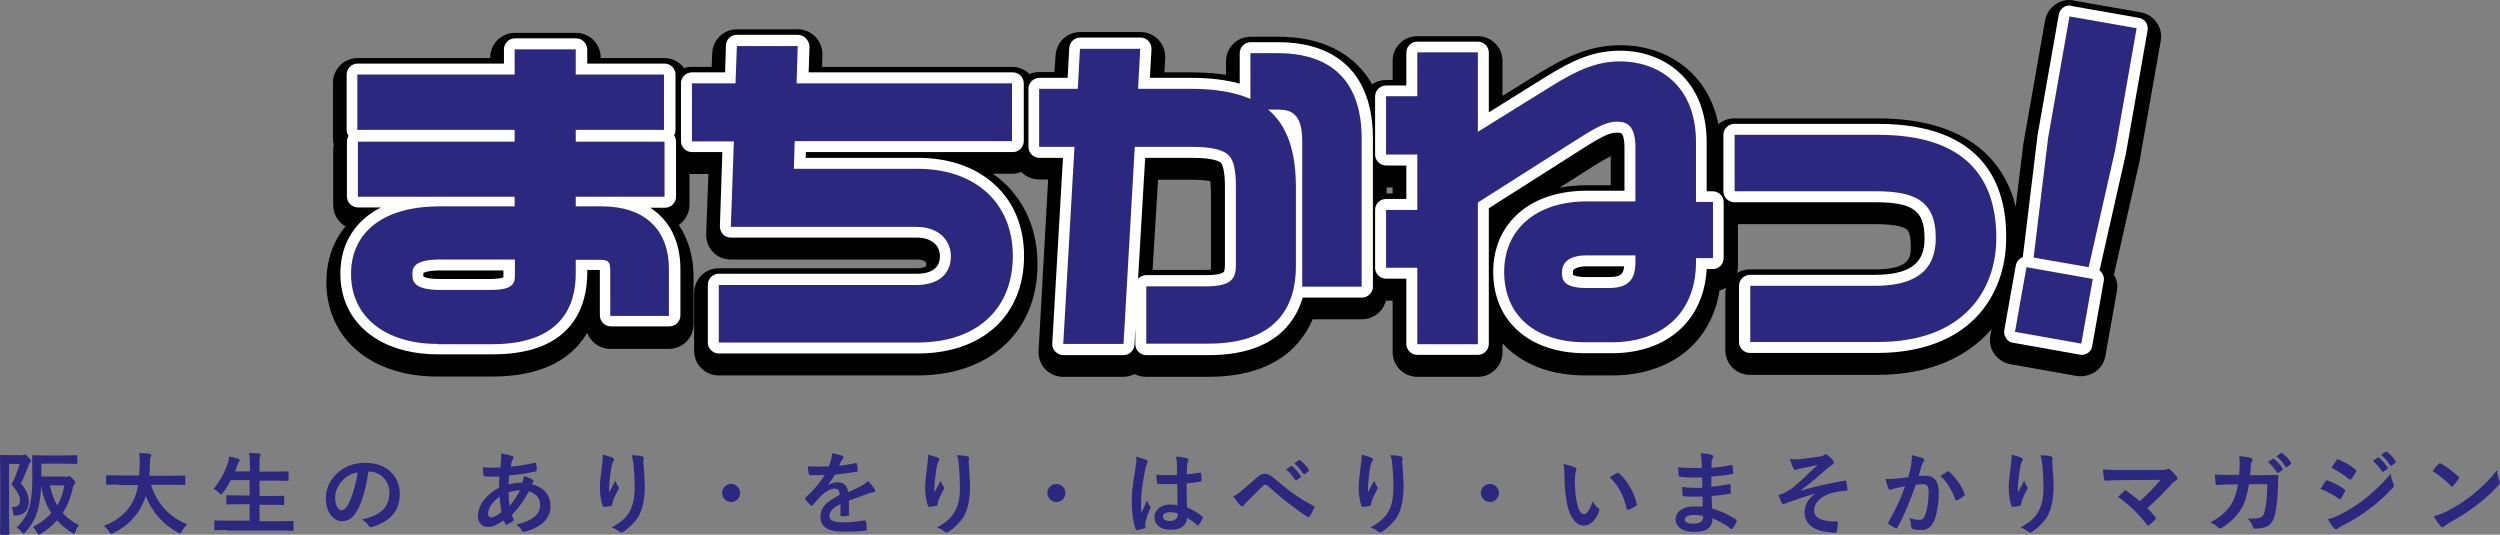 <?xml version="1.0" encoding="utf-8"?>
<!-- Generator: Adobe Illustrator 22.1.0, SVG Export Plug-In . SVG Version: 6.00 Build 0)  -->
<svg version="1.1" id="レイヤー_1" xmlns="http://www.w3.org/2000/svg" xmlns:xlink="http://www.w3.org/1999/xlink" x="0px"
	 y="0px" viewBox="0 0 912.3 195.1" style="enable-background:new 0 0 912.3 195.1;" xml:space="preserve">
<rect x="0" y="0" width="912.3" height="195.1" fill="#808080" stroke="none"/>
<style type="text/css">
	.st0{fill:#FFFFFF;}
	.st1{fill:#2D287F;}
</style>
<g>
	<g>
		<g>
			<path d="M159.7,133c-21.6,0-36.1-12-36.1-30c0-10.5,4.8-18.7,13.3-23.7h-6.4c-2.5,0-4.5-2-4.5-4.5V54.7c0-0.7,0.2-1.4,0.5-2
				c-0.4-0.7-0.6-1.4-0.6-2.3V30.2c0-2.5,2-4.5,4.5-4.5h52.9V21c0-2.5,2-4.5,4.5-4.5h22.3c2.5,0,4.5,2,4.5,4.5v4.7h27.7
				c2.5,0,4.5,2,4.5,4.5v20.2c0,0.7-0.2,1.3-0.4,1.9c0.4,0.7,0.7,1.5,0.7,2.4v20.1c0,2.5-2,4.5-4.5,4.5h-3.8
				c6.3,4.7,9.8,12.2,9.8,22v17.1c0,2.5-2,4.5-4.5,4.5h-21.4c-2.5,0-4.5-2-4.5-4.5v-16.2h-3.6v0.6c0,11.3-4.5,30.2-34.9,30.2H159.7z
				 M155,103.6c0.5,0.2,2,0.7,5.6,0.7H179c2.5,0,3.8-0.3,4.3-0.4c0-0.3,0-0.6,0-0.8v-0.8h-22.7c-3.5,0-5,0.5-5.6,0.7
				C155,103,155,103.5,155,103.6z"/>
			<path d="M210.2,21v9.2h32.2v20.2h-32.2v4.3h32.4v20.1h-32.4v3.5h9.5c15.6,0,24.5,8.4,24.5,22.9v17.1h-21.4v-16.3
				c0-3.5-0.4-4.3-4.1-4.3h-8.5v5.1c0,11.7-5.3,25.7-30.4,25.7h-20.1c-19.2,0-31.6-10-31.6-25.5c0-15.5,12.1-24.7,32.3-24.7h27.4
				v-3.5h-57.2V54.7h57.2v-4.3h-57.4V30.2h57.4V21H210.2 M160.6,108.8H179c8.9,0,8.9-2.8,8.9-5.8v-5.3h-27.2
				c-10.1,0-10.1,3.4-10.1,5.4C150.5,105.3,150.5,108.8,160.6,108.8 M210.2,12h-22.3c-5,0-9,4-9,9v0.2h-48.4c-5,0-9,4-9,9v20.2
				c0,0.8,0.1,1.6,0.3,2.4c-0.1,0.6-0.2,1.2-0.2,1.9v20.1c0,3.4,1.8,6.3,4.5,7.8c-4.6,5.5-7,12.5-7,20.4c0,10.3,4.2,19.3,11.9,25.5
				c7.2,5.8,17.1,8.9,28.6,8.9h20.1c13.9,0,24.5-3.8,31.3-11.4c1.2-1.4,2.3-2.9,3.3-4.5c1.3,3.4,4.6,5.8,8.4,5.8h21.4c5,0,9-4,9-9
				v-17.1c0-7.4-1.9-13.9-5.4-19.1c2.3-1.6,3.9-4.3,3.9-7.4V54.7c0-0.9-0.1-1.8-0.4-2.6c0.1-0.5,0.2-1.1,0.2-1.6V30.2c0-5-4-9-9-9
				h-23.2V21C219.2,16,215.2,12,210.2,12L210.2,12z"/>
		</g>
		<g>
			<path d="M262.3,132.6c-2.5,0-4.5-2-4.5-4.5V107c0-2.5,2-4.5,4.5-4.5h72.1c5.4,0,8.1-2,8.1-6c0-1.5-0.6-6.2-8.1-6.2h-67.7
				c-1.2,0-2.4-0.5-3.2-1.4c-0.8-0.9-1.3-2.1-1.3-3.3l0.9-26.6h-10.6c-2.5,0-4.5-2-4.5-4.5V33.4c0-2.5,2-4.5,4.5-4.5h11.6l0.3-9.3
				c0.1-2.4,2.1-4.3,4.5-4.3h22.2c1.2,0,2.4,0.5,3.2,1.4c0.8,0.9,1.3,2,1.3,3.3l-0.2,9h74c2.5,0,4.5,2,4.5,4.5v21.1
				c0,2.5-2,4.5-4.5,4.5h-75l0,1.1h40.4c23.5,0,39.3,14.6,39.3,36.3c0,21.9-15.4,36.1-39.3,36.1H262.3z"/>
			<path d="M291.1,19.7L291.1,19.7 M291.1,19.7l-0.4,13.6h78.6v21.1H290l-0.3,10.1h45.1c21.2,0,34.8,12.5,34.8,31.8
				c0,19.5-13.3,31.6-34.8,31.6h-72.5V107h72.1c7.9,0,12.6-3.9,12.6-10.5c0-5.3-3.9-10.7-12.6-10.7h-67.7l1.1-31.2h-15.3V33.4h15.9
				l0.5-13.6H291.1 M291.1,10.7L291.1,10.7h-22.2c-4.8,0-8.8,3.8-9,8.7l-0.2,5h-7.2c-5,0-9,4-9,9v21.1c0,5,4,9,9,9h6l-0.8,21.9
				c-0.1,2.4,0.8,4.8,2.5,6.6c1.7,1.8,4,2.7,6.5,2.7h67.7c2.4,0,3.6,0.6,3.6,1.7c0,0.6-0.1,0.8-0.1,0.8c-0.1,0.1-1.1,0.7-3.5,0.7
				h-72.1c-5,0-9,4-9,9v21.1c0,5,4,9,9,9h72.5c12.8,0,23.7-3.7,31.5-10.8c8.1-7.3,12.3-17.6,12.3-29.8c0-14.3-6-25.8-16.3-33h7
				c5,0,9-4,9-9V33.4c0-5-4-9-9-9H300l0.1-4.2c0-0.2,0-0.3,0-0.5C300.1,14.8,296.1,10.7,291.1,10.7L291.1,10.7z"/>
		</g>
		<g>
			<path d="M418.3,133c-1.9,0-3.5-1.2-4.2-2.8c-0.7,1.6-2.3,2.8-4.2,2.8h-22c-1.2,0-2.4-0.5-3.3-1.4s-1.3-2.1-1.2-3.3l3.8-67.2h-8.1
				c-2.5,0-4.5-2-4.5-4.5V35.4c0-2.5,2-4.5,4.5-4.5h9.9l0.6-10.4c0.1-2.4,2.1-4.2,4.5-4.2h22c1.2,0,2.4,0.5,3.3,1.4
				c0.9,0.9,1.3,2.1,1.2,3.3l-0.6,9.9h14.3c6.7,0,12.5,0.6,17.5,1.9V22.4c0-2.5,2-4.5,4.5-4.5h10c22.6,0,35.1,12.6,35.1,35.6v54.1
				c0,2.5-2,4.5-4.5,4.5h-21.2c-3.2,10.5-12.1,21-34.8,21H418.3z M415.9,103.7c0.7-0.4,1.5-0.7,2.4-0.7h21.9c4.9,0,5.9-1,6-1
				c0.1-0.1,0.3-0.5,0.3-2.5V71c0-6.5-1.1-7.9-1.3-8.2c-0.3-0.3-2.1-1.7-10-1.7h-16.8L415.9,103.7z"/>
			<path d="M416.2,20.7L416.2,20.7 M416.2,20.7l-0.8,14.6h19c9,0,16.3,1.2,22,3.7V22.4h10c20,0,30.6,10.7,30.6,31.1v54.1h-21.7V54.3
				c0-9.9-4.2-11.3-8.7-11.3h-3.7c6.9,5.8,10.1,15.1,10.1,28.3v28.9c0,12.9-5.5,28.2-31.9,28.2h-22.7v-21h21.9c10,0,10.8-3.5,10.8-8
				V71c0-5.9-0.8-9.6-2.7-11.4c-2-2-6.4-3-13.2-3h-21l-4.1,71.9h-22l4.1-71.9h-12.9V35.4h14.1l0.8-14.6H416.2 M416.2,11.7
				L416.2,11.7h-22c-4.8,0-8.7,3.7-9,8.5l-0.4,6.1h-5.6c-5,0-9,4-9,9v21.2c0,5,4,9,9,9h3.3L379,128c-0.1,2.5,0.7,4.9,2.4,6.7
				c1.7,1.8,4.1,2.8,6.5,2.8h22c1.5,0,2.9-0.4,4.2-1c1.2,0.7,2.7,1,4.2,1h22.7c14.6,0,25.6-4.2,32.7-12.4c2.2-2.6,4-5.4,5.3-8.6h18
				c5,0,9-4,9-9V53.5c0-12.6-3.5-22.5-10.4-29.5c-6.9-7-16.8-10.6-29.2-10.6h-10c-5,0-9,4-9,9v4.9c-4-0.6-8.3-0.9-13-0.9h-9.5
				l0.3-4.9c0-0.2,0-0.5,0-0.8C425.2,15.8,421.2,11.7,416.2,11.7L416.2,11.7z M422.6,65.6h12.5c3.6,0,5.5,0.3,6.5,0.5
				c0.2,0.8,0.3,2.3,0.3,4.8v27.5c-0.5,0-1.1,0.1-1.8,0.1h-19.5L422.6,65.6L422.6,65.6z"/>
		</g>
		<g>
			<path d="M517.2,133c-2.5,0-4.5-2-4.5-4.5v-23.3h-6.9c-2.5,0-4.5-2-4.5-4.5V79.6c0-2.5,2-4.5,4.5-4.5h6.9V63.9h-6.9
				c-2.5,0-4.5-2-4.5-4.5V38.1c0-2.5,2-4.5,4.5-4.5h6.9V22.2c0-2.5,2-4.5,4.5-4.5h22.1c2.5,0,4.5,2,4.5,4.5v20.9l20-12.5
				c9.9-6.1,17.6-9.7,27.5-9.7c16,0,32.1,10.5,32.1,34v17.3h1.7c2.5,0,4.5,2,4.5,4.5v20.5c0,2.5-2,4.5-4.5,4.5h-1.8
				c-1.3,18.7-14.8,30.7-35.1,30.7h-9.7c-20.7,0-34.1-11.8-34.1-30.2c0-18.1,13.9-30.2,34.6-30.2h13.3V56.9c0-3.9-0.8-4.8-0.8-4.8
				c0,0-0.2-0.2-1.4-0.2c-2,0-4.3,0.8-11.5,5.4l-34.7,22.1v49.3c0,2.5-2,4.5-4.5,4.5H517.2z M574.5,103c0.4,0.2,1.6,0.6,4.3,0.6h8.2
				c3.5,0,4.7-0.5,5.1-2.9H579c-1.7,0-4.5,0.2-4.5,1.6C574.5,102.5,574.5,102.8,574.5,103z"/>
			<path d="M539.3,22.2v29l26.9-16.7c9.2-5.7,16.3-9,25.1-9c12.7,0,27.6,7.7,27.6,29.5v21.8h6.2v20.5h-6.2v1.5
				c0,18-11.8,29.2-30.7,29.2h-9.7c-18.3,0-29.6-9.8-29.6-25.7c0-15.6,11.8-25.7,30.1-25.7h17.8V56.9c0-8.4-3.3-9.5-6.8-9.5
				c-3.3,0-6.5,1.4-13.9,6.1l-36.8,23.4v51.7h-22.1v-27.8h-11.4V79.6h11.4V59.4h-11.4V38.1h11.4v-16H539.3 M578.9,108.1h8.2
				c6.9,0,9.7-2.8,9.7-9.5v-2.4H579c-7.8,0-9,3.8-9,6.1C570,104.6,570,108.1,578.9,108.1 M539.3,13.2h-22.1c-5,0-9,4-9,9v7h-2.4
				c-5,0-9,4-9,9v21.2c0,5,4,9,9,9h2.4v2.2h-2.4c-5,0-9,4-9,9v21.1c0,5,4,9,9,9h2.4v18.8c0,5,4,9,9,9h22.1c5,0,9-4,9-9v-3.2
				c0.8,0.9,1.7,1.8,2.7,2.6c6.9,6,16.4,9.1,27.6,9.1h9.7c11.6,0,21.6-3.6,28.7-10.3c5.6-5.4,9.2-12.4,10.5-20.7
				c3.9-1,6.7-4.5,6.7-8.7V76.8c0-4-2.6-7.4-6.2-8.5V55c0-15.8-6.6-24.9-12.1-29.7c-6.5-5.7-15.2-8.8-24.5-8.8
				c-11,0-19.6,4-29.9,10.3L548.3,35V22.2C548.3,17.2,544.2,13.2,539.3,13.2L539.3,13.2z M569.1,68.5l11.8-7.5c3.1-2,5.3-3.2,6.9-4
				v10.6H579C575.5,67.6,572.2,67.9,569.1,68.5L569.1,68.5z"/>
		</g>
		<g>
			<path d="M638.7,132.3c-2.5,0-4.5-2-4.5-4.5v-20.5c0-2.5,2-4.5,4.5-4.5h45.5c15.6,0,17.7-6.5,17.7-12.9c0-9.8-3.9-12.6-17.5-12.6
				h-51.4c-2.5,0-4.5-2-4.5-4.5V52.2c0-2.5,2-4.5,4.5-4.5h52.4c39.3,0,47.6,22.9,47.6,42.2c0,19.6-12.5,42.4-47.7,42.4H638.7z"/>
			<path d="M685.3,52.2c28.6,0,43.1,12.7,43.1,37.7c0,18.3-11.3,37.9-43.2,37.9h-46.4v-20.5h45.5c14.9,0,22.2-5.7,22.2-17.4
				c0-14.2-8.4-17.1-22-17.1h-51.4V52.2h20.9H685.3 M685.3,43.2h-31.5h-20.9c-5,0-9,4-9,9v20.6c0,5,4,9,9,9h51.4
				c5.7,0,9.4,0.6,11.2,1.7c0.5,0.3,1.8,1.2,1.8,6.4c0,3.8,0,8.4-13.2,8.4h-45.5c-5,0-9,4-9,9v20.5c0,5,4,9,9,9h46.4
				c21.4,0,33.6-8.1,40.1-14.9c7.8-8.2,12.1-19.6,12.1-32C737.3,59.8,718.8,43.2,685.3,43.2L685.3,43.2z"/>
		</g>
		<g>
			<path d="M759.6,132.8c-0.3,0-0.5,0-0.8-0.1l-24.2-4.3c-1.2-0.2-2.2-0.9-2.9-1.9s-1-2.2-0.7-3.4l4.2-23.6c0.3-1.5,1.3-2.7,2.6-3.3
				l5.3-43.6c0-0.1,0-0.2,0-0.2l7.8-44.3c0.4-2.2,2.3-3.7,4.4-3.7c0.3,0,0.5,0,0.8,0.1l24.5,4.3c1.2,0.2,2.2,0.9,2.9,1.9
				s1,2.2,0.7,3.4l-7.8,44.3c0,0.1,0,0.1,0,0.2l-9.6,42.8c0.3,0.2,0.5,0.5,0.7,0.8c0.7,1,1,2.2,0.7,3.4l-4.2,23.6
				C763.6,131.3,761.7,132.8,759.6,132.8z"/>
			<path d="M755.2,9l24.5,4.3l-7.8,44.3l-9.7,42.9L742.1,97l5.3-43.7L755.2,9 M739.5,100.5l24.2,4.3l-4.2,23.6l-24.2-4.3
				L739.5,100.5 M755.2,0c-4.3,0-8.1,3.1-8.9,7.4l-7.8,44.3c0,0.2-0.1,0.3-0.1,0.5l-5.1,41.6c-1.4,1.3-2.4,3-2.8,5.1l-4.2,23.6
				c-0.4,2.4,0.1,4.8,1.5,6.7s3.5,3.3,5.8,3.7l24.2,4.3c0.5,0.1,1,0.1,1.6,0.1c1.8,0,3.6-0.6,5.2-1.6c2-1.4,3.3-3.5,3.7-5.8
				l4.2-23.6c0.4-2.2,0-4.3-1.1-6l9.2-40.7c0-0.1,0.1-0.3,0.1-0.4l7.8-44.3c0.4-2.4-0.1-4.8-1.5-6.7c-1.4-2-3.5-3.3-5.8-3.7
				l-24.5-4.3C756.3,0,755.7,0,755.2,0L755.2,0z"/>
		</g>
	</g>
	<g>
		<g>
			<path class="st0" d="M159.7,127.5c-20.4,0-33.6-10.8-33.6-27.5c0-14.6,9.7-24,26.4-26.2h-22c-1.1,0-2-0.9-2-2V51.7
				c0-1.1,0.9-2,2-2h55.2v-0.3h-55.4c-1.1,0-2-0.9-2-2V27.2c0-1.1,0.9-2,2-2h55.4V18c0-1.1,0.9-2,2-2h22.3c1.1,0,2,0.9,2,2v7.2h30.2
				c1.1,0,2,0.9,2,2v20.2c0,1.1-0.9,2-2,2h-30.2v0.3h30.4c1.1,0,2,0.9,2,2v20.1c0,1.1-0.9,2-2,2h-16.7c12.8,2.1,20.3,10.9,20.3,24.5
				v17.1c0,1.1-0.9,2-2,2h-21.4c-1.1,0-2-0.9-2-2V99.1c0-1.5-0.1-2-0.2-2.2c0,0,0,0,0,0c0,0-0.4-0.2-1.9-0.2h-6.5v3.1
				c0,10.3-4.2,27.7-32.4,27.7H159.7z M160.6,96.7c-8.1,0-8.1,2-8.1,3.4c0,1.5,0,3.7,8.1,3.7H179c6.9,0,6.9-1.3,6.9-3.8v-3.3H160.6z
				"/>
			<path class="st0" d="M210.2,18v9.2h32.2v20.2h-32.2v4.3h32.4v20.1h-32.4v3.5h9.5c15.6,0,24.5,8.4,24.5,22.9v17.1h-21.4V99.1
				c0-3.5-0.4-4.3-4.1-4.3h-8.5v5.1c0,11.7-5.3,25.7-30.4,25.7h-20.1c-19.2,0-31.6-10-31.6-25.5c0-15.5,12.1-24.7,32.3-24.7h27.4
				v-3.5h-57.2V51.7h57.2v-4.3h-57.4V27.2h57.4V18H210.2 M160.6,105.8H179c8.9,0,8.9-2.8,8.9-5.8v-5.3h-27.2
				c-10.1,0-10.1,3.4-10.1,5.4C150.5,102.3,150.5,105.8,160.6,105.8 M210.2,14h-22.3c-2.2,0-4,1.8-4,4v5.2h-53.4c-2.2,0-4,1.8-4,4
				v20.2c0,0.8,0.3,1.6,0.7,2.2c-0.4,0.6-0.6,1.3-0.6,2v20.1c0,2.2,1.8,4,4,4h8.4c-9.4,4.8-14.8,13.2-14.8,24.2
				c0,8.8,3.5,16.3,10.1,21.6c6.3,5.1,15.2,7.8,25.5,7.8h20.1c29.9,0,34.4-18.6,34.4-29.7v-1.1h4.5c0,0,0.1,0,0.1,0
				c0,0.1,0,0.2,0,0.3v16.3c0,2.2,1.8,4,4,4h21.4c2.2,0,4-1.8,4-4V98.3c0-10.2-3.9-17.9-11-22.5h5.4c2.2,0,4-1.8,4-4V51.7
				c0-0.9-0.3-1.7-0.7-2.3c0.3-0.6,0.5-1.2,0.5-2V27.2c0-2.2-1.8-4-4-4h-28.2V18C214.2,15.7,212.4,14,210.2,14L210.2,14z
				 M154.5,99.6c0.4-0.2,1.8-0.9,6-0.9h23.2v1.3c0,0.4,0,0.9,0,1.2c-0.4,0.2-1.7,0.6-4.8,0.6h-18.4c-4.4,0-5.7-0.7-6-0.9
				c0-0.2,0-0.5,0-0.7C154.5,100,154.5,99.8,154.5,99.6L154.5,99.6z"/>
		</g>
		<g>
			<path class="st0" d="M262.3,127.1c-1.1,0-2-0.9-2-2V104c0-1.1,0.9-2,2-2h72.1c6.7,0,10.6-3.1,10.6-8.5c0-4-2.8-8.7-10.6-8.7
				h-67.7c-0.5,0-1.1-0.2-1.4-0.6c-0.4-0.4-0.6-0.9-0.6-1.5l1-29.2h-13.2c-1.1,0-2-0.9-2-2V30.4c0-1.1,0.9-2,2-2h14l0.4-11.7
				c0-1.1,0.9-1.9,2-1.9h22.2c0.5,0,1.1,0.2,1.4,0.6c0.4,0.4,0.6,0.9,0.6,1.4l-0.3,11.6h76.6c1.1,0,2,0.9,2,2v21.1c0,1.1-0.9,2-2,2
				h-77.4l-0.2,6.1h43c22.4,0,36.8,13.3,36.8,33.8c0,20.7-14.1,33.6-36.8,33.6H262.3z"/>
			<path class="st0" d="M291.1,16.7L291.1,16.7 M291.1,16.7l-0.4,13.6h78.6v21.1H290l-0.3,10.1h45.1c21.2,0,34.8,12.5,34.8,31.8
				c0,19.5-13.3,31.6-34.8,31.6h-72.5V104h72.1c7.9,0,12.6-3.9,12.6-10.5c0-5.3-3.9-10.7-12.6-10.7h-67.7l1.1-31.2h-15.3V30.4h15.9
				l0.5-13.6H291.1 M291.1,12.7L291.1,12.7h-22.2c-2.2,0-3.9,1.7-4,3.9l-0.3,9.8h-12.1c-2.2,0-4,1.8-4,4v21.1c0,2.2,1.8,4,4,4h11.1
				l-0.9,27.1c0,1.1,0.4,2.1,1.1,2.9c0.8,0.8,1.8,1.2,2.9,1.2h67.7c6.3,0,8.6,3.5,8.6,6.7c0,4.3-2.9,6.5-8.6,6.5h-72.1
				c-2.2,0-4,1.8-4,4v21.1c0,2.2,1.8,4,4,4h72.5c11.6,0,21.3-3.3,28.2-9.5c7-6.3,10.7-15.4,10.7-26.1c0-10.6-3.7-19.7-10.8-26.1
				c-7-6.4-16.7-9.7-28-9.7h-40.9l0.1-2.1h75.5c2.2,0,4-1.8,4-4V30.4c0-2.2-1.8-4-4-4h-74.5l0.3-9.4c0-0.1,0-0.2,0-0.3
				C295.1,14.5,293.3,12.7,291.1,12.7L291.1,12.7z M291.1,20.7L291.1,20.7L291.1,20.7L291.1,20.7z"/>
		</g>
		<g>
			<path class="st0" d="M418.3,127.5c-1.1,0-2-0.9-2-2v-21c0-1.1,0.9-2,2-2h21.9c8.8,0,8.8-2.5,8.8-6V68c0-5.2-0.7-8.6-2.1-9.9
				c-1.1-1.1-4.1-2.4-11.8-2.4H416l-4,70.1c-0.1,1.1-0.9,1.9-2,1.9h-22c-0.6,0-1.1-0.2-1.5-0.6c-0.4-0.4-0.6-0.9-0.5-1.5l4-69.8
				h-10.7c-1.1,0-2-0.9-2-2V32.4c0-1.1,0.9-2,2-2h12.2l0.7-12.7c0.1-1.1,0.9-1.9,2-1.9h22c0.6,0,1.1,0.2,1.5,0.6s0.6,0.9,0.5,1.5
				l-0.7,12.5h16.9c8,0,14.6,0.9,20,2.8V19.4c0-1.1,0.9-2,2-2h10c21,0,32.6,11.7,32.6,33.1v54.1c0,1.1-0.9,2-2,2h-21.7
				c-0.5,0-0.9-0.2-1.3-0.5c-2.4,10.3-10.3,21.5-33,21.5H418.3z M467.7,42.1c2.6,3.2,4.5,7.1,5.7,11.7v-2.4
				C473.3,43.1,470.4,42.2,467.7,42.1z"/>
			<path class="st0" d="M416.2,17.7L416.2,17.7 M416.2,17.7l-0.8,14.6h19c9,0,16.3,1.2,22,3.7V19.4h10c20,0,30.6,10.7,30.6,31.1
				v54.1h-21.7V51.3c0-9.9-4.2-11.3-8.7-11.3h-3.7c6.9,5.8,10.1,15.1,10.1,28.3v28.9c0,12.9-5.5,28.2-31.9,28.2h-22.7v-21h21.9
				c10,0,10.8-3.5,10.8-8V68c0-5.9-0.8-9.6-2.7-11.4c-2-2-6.4-3-13.2-3h-21l-4.1,71.9h-22l4.1-71.9h-12.9V32.4h14.1l0.8-14.6H416.2
				 M416.2,13.7L416.2,13.7h-22c-2.1,0-3.9,1.7-4,3.8l-0.6,10.9h-10.3c-2.2,0-4,1.8-4,4v21.2c0,2.2,1.8,4,4,4h8.6l-3.9,67.7
				c-0.1,1.1,0.3,2.2,1.1,3c0.8,0.8,1.8,1.3,2.9,1.3h22c2.1,0,3.9-1.7,4-3.8l0.3-6v5.8c0,2.2,1.8,4,4,4h22.7
				c22.6,0,31.3-10.6,34.4-21h21.6c2.2,0,4-1.8,4-4V50.5c0-22.6-12.3-35.1-34.6-35.1h-10c-2.2,0-4,1.8-4,4v11.1
				c-5.1-1.4-11.1-2.1-18-2.1h-14.8l0.6-10.3c0-0.1,0-0.3,0-0.4C420.2,15.5,418.4,13.7,416.2,13.7L416.2,13.7z M416.2,21.7
				L416.2,21.7L416.2,21.7L416.2,21.7z M417.9,57.6h17.2c7.9,0,10,1.4,10.4,1.8c0.3,0.3,1.5,2,1.5,8.5v28.6c0,1.1-0.1,2.4-0.5,2.8
				c-0.2,0.2-1.4,1.1-6.3,1.1h-21.9c-1.2,0-2.2,0.5-3,1.3L417.9,57.6L417.9,57.6z"/>
		</g>
		<g>
			<path class="st0" d="M517.2,127.5c-1.1,0-2-0.9-2-2V99.7h-9.4c-1.1,0-2-0.9-2-2V76.6c0-1.1,0.9-2,2-2h9.4V58.4h-9.4
				c-1.1,0-2-0.9-2-2V35.1c0-1.1,0.9-2,2-2h9.4v-14c0-1.1,0.9-2,2-2h22.1c1.1,0,2,0.9,2,2v25.4l23.9-14.8c9.5-5.9,16.9-9.3,26.2-9.3
				c13.6,0,29.6,8.3,29.6,31.5v19.8h4.2c1.1,0,2,0.9,2,2v20.5c0,1.1-0.9,2-2,2h-4.2c-0.2,18.9-12.7,30.7-32.7,30.7h-9.7
				c-19.5,0-31.6-10.6-31.6-27.7c0-16.8,12.6-27.7,32.1-27.7h15.8V53.9c0-7.5-2.7-7.5-4.8-7.5c-2.9,0-5.8,1.3-12.9,5.7l-35.9,22.8
				v50.6c0,1.1-0.9,2-2,2H517.2z M579,95.2c-4.6,0-7,1.4-7,4.1c0,1.9,0,3.8,6.9,3.8h8.2c5.8,0,7.7-1.9,7.7-7.5v-0.4H579z"/>
			<path class="st0" d="M539.3,19.2v29l26.9-16.7c9.2-5.7,16.3-9,25.1-9c12.7,0,27.6,7.7,27.6,29.5v21.8h6.2v20.5h-6.2v1.5
				c0,18-11.8,29.2-30.7,29.2h-9.7c-18.3,0-29.6-9.8-29.6-25.7c0-15.6,11.8-25.7,30.1-25.7h17.8V53.9c0-8.4-3.3-9.5-6.8-9.5
				c-3.3,0-6.5,1.4-13.9,6.1l-36.8,23.4v51.7h-22.1V97.7h-11.4V76.6h11.4V56.4h-11.4V35.1h11.4v-16H539.3 M578.9,105.1h8.2
				c6.9,0,9.7-2.8,9.7-9.5v-2.4H579c-7.8,0-9,3.8-9,6.1C570,101.6,570,105.1,578.9,105.1 M539.3,15.2h-22.1c-2.2,0-4,1.8-4,4v12
				h-7.4c-2.2,0-4,1.8-4,4v21.2c0,2.2,1.8,4,4,4h7.4v12.2h-7.4c-2.2,0-4,1.8-4,4v21.1c0,2.2,1.8,4,4,4h7.4v23.8c0,2.2,1.8,4,4,4
				h22.1c2.2,0,4-1.8,4-4V76l34.9-22.2c7.3-4.6,9.6-5.4,11.8-5.4c1.5,0,1.7,0.3,1.8,0.4c0.2,0.2,1,1.2,1,5.1v15.7H579
				c-9.9,0-18.4,2.7-24.5,7.9c-6.3,5.4-9.6,12.9-9.6,21.7c0,18,13.2,29.7,33.6,29.7h9.7c20.2,0,33.6-12,34.6-30.7h2.2
				c2.2,0,4-1.8,4-4V73.8c0-2.2-1.8-4-4-4h-2.2V52c0-23.2-15.9-33.5-31.6-33.5c-9.8,0-17.4,3.5-27.2,9.6L543.3,41V19.2
				C543.3,17,541.5,15.2,539.3,15.2L539.3,15.2z M574,100.3c0-0.2,0-0.7,0-1c0-0.7,0.2-0.9,0.4-1c0.3-0.2,1.3-1.1,4.6-1.1h13.7
				c-0.3,3.1-1.6,3.9-5.6,3.9h-8.2C575.4,101.1,574.3,100.5,574,100.3L574,100.3z"/>
		</g>
		<g>
			<path class="st0" d="M638.7,126.8c-1.1,0-2-0.9-2-2v-20.5c0-1.1,0.9-2,2-2h45.5c18.1,0,20.2-8.8,20.2-15.4
				c0-11.3-5.1-15.1-20-15.1h-51.4c-1.1,0-2-0.9-2-2V49.2c0-1.1,0.9-2,2-2h52.4c29.5,0,45.1,13.7,45.1,39.7
				c0,19.3-11.9,39.9-45.2,39.9H638.7z"/>
			<path class="st0" d="M685.3,49.2c28.6,0,43.1,12.7,43.1,37.7c0,18.3-11.3,37.9-43.2,37.9h-46.4v-20.5h45.5
				c14.9,0,22.2-5.7,22.2-17.4c0-14.2-8.4-17.1-22-17.1h-51.4V49.2h20.9H685.3 M685.3,45.2h-31.5h-20.9c-2.2,0-4,1.8-4,4v20.6
				c0,2.2,1.8,4,4,4h51.4c13.8,0,18,3.1,18,13.1c0,6.6-2.2,13.4-18.2,13.4h-45.5c-2.2,0-4,1.8-4,4v20.5c0,2.2,1.8,4,4,4h46.4
				c15.6,0,28.2-4.6,36.4-13.3c6.9-7.3,10.7-17.5,10.7-28.6C732.3,67.9,724.2,45.2,685.3,45.2L685.3,45.2z"/>
		</g>
		<g>
			<path class="st0" d="M759.6,127.3c-0.1,0-0.2,0-0.3,0L735,123c-0.5-0.1-1-0.4-1.3-0.8c-0.3-0.4-0.4-1-0.3-1.5l4.2-23.6
				c0.2-1,1-1.7,2-1.7c0.1,0,0.2,0,0.3,0l1.4,0.2c-0.8-0.4-1.2-1.2-1.1-2.1c0,0,5.3-43.7,5.3-43.8l7.8-44.3c0.2-1,1-1.7,2-1.7
				c0.1,0,0.2,0,0.3,0l24.5,4.3c0.5,0.1,1,0.4,1.3,0.8c0.3,0.4,0.4,1,0.3,1.5L773.9,55l-9.7,43c-0.2,0.9-0.9,1.5-1.8,1.6l1.6,0.3
				c0.5,0.1,1,0.4,1.3,0.8c0.3,0.4,0.4,1,0.3,1.5l-4.2,23.6C761.4,126.7,760.5,127.3,759.6,127.3z"/>
			<path class="st0" d="M755.2,6l24.5,4.3l-7.8,44.3l-9.7,42.9L742.1,94l5.3-43.7L755.2,6 M739.5,97.5l24.2,4.3l-4.2,23.6l-24.2-4.3
				L739.5,97.5 M755.2,2c-1.9,0-3.6,1.4-3.9,3.3l-7.8,44.3c0,0.1,0,0.1,0,0.2l-5.3,43.7c0,0.1,0,0.2,0,0.3c-1.3,0.5-2.3,1.6-2.6,3.1
				l-4.2,23.6c-0.2,1,0.1,2.1,0.7,3c0.6,0.9,1.5,1.5,2.6,1.6l24.2,4.3c0.2,0,0.5,0.1,0.7,0.1c0.8,0,1.6-0.2,2.3-0.7
				c0.9-0.6,1.5-1.5,1.6-2.6l4.2-23.6c0.3-1.5-0.4-3-1.5-3.9c0-0.1,0-0.1,0-0.2l9.7-42.9c0-0.1,0-0.1,0-0.2l7.8-44.3
				c0.4-2.2-1.1-4.3-3.2-4.6l-24.5-4.3C755.7,2,755.5,2,755.2,2L755.2,2z"/>
		</g>
	</g>
	<g>
		<path class="st1" d="M159.7,125.5c-19.2,0-31.6-10-31.6-25.5c0-15.5,12.1-24.7,32.3-24.7h27.4v-3.5h-57.2V51.7h57.2v-4.3h-57.4
			V27.2h57.4V18h22.3v9.2h32.2v20.2h-32.2v4.3h32.4v20.1h-32.4v3.5h9.5c15.6,0,24.5,8.4,24.5,22.9v17.1h-21.4V99.1
			c0-3.5-0.4-4.3-4.1-4.3h-8.5v5.1c0,11.7-5.3,25.7-30.4,25.7H159.7z M160.6,94.7c-10.1,0-10.1,3.4-10.1,5.4c0,2.1,0,5.7,10.1,5.7
			H179c8.9,0,8.9-2.8,8.9-5.8v-5.3H160.6z"/>
		<path class="st1" d="M262.3,125.1V104h72.1c7.9,0,12.6-3.9,12.6-10.5c0-5.3-3.9-10.7-12.6-10.7h-67.7l1.1-31.2h-15.3V30.4h15.9
			l0.5-13.6h22.2l-0.4,13.6h78.6v21.1H290l-0.3,10.1h45.1c21.2,0,34.8,12.5,34.8,31.8c0,19.5-13.3,31.6-34.8,31.6H262.3z"/>
		<path class="st1" d="M418.3,125.5v-21h21.9c10,0,10.8-3.5,10.8-8V68c0-5.9-0.8-9.6-2.7-11.4c-2-2-6.4-3-13.2-3h-21l-4.1,71.9h-22
			l4.1-71.9h-12.9V32.4h14.1l0.8-14.6h22l-0.8,14.6h19c9,0,16.3,1.2,22,3.7V19.4h10c20,0,30.6,10.7,30.6,31.1v54.1h-21.7V51.3
			c0-9.9-4.2-11.3-8.7-11.3h-3.7c6.9,5.8,10.1,15.1,10.1,28.3v28.9c0,12.9-5.5,28.2-31.9,28.2H418.3z"/>
		<path class="st1" d="M517.2,125.5V97.7h-11.4V76.6h11.4V56.4h-11.4V35.1h11.4v-16h22.1v29l26.9-16.7c9.2-5.7,16.3-9,25.1-9
			c12.7,0,27.6,7.7,27.6,29.5v21.8h6.2v20.5h-6.2v1.5c0,18-11.8,29.2-30.7,29.2h-9.7c-18.3,0-29.6-9.8-29.6-25.7
			c0-15.6,11.8-25.7,30.1-25.7h17.8V53.9c0-8.4-3.3-9.5-6.8-9.5c-3.3,0-6.5,1.4-13.9,6.1l-36.8,23.4v51.7H517.2z M579,93.2
			c-7.8,0-9,3.8-9,6.1c0,2.3,0,5.8,8.9,5.8h8.2c6.9,0,9.7-2.8,9.7-9.5v-2.4H579z"/>
		<path class="st1" d="M638.7,124.8v-20.5h45.5c14.9,0,22.2-5.7,22.2-17.4c0-14.2-8.4-17.1-22-17.1h-51.4V49.2h20.9l0,0h31.5
			c28.6,0,43.1,12.7,43.1,37.7c0,18.3-11.3,37.9-43.2,37.9H638.7z"/>
		<path class="st1" d="M735.3,121.1l4.2-23.6l24.2,4.3l-4.2,23.6L735.3,121.1z M742.1,94l5.3-43.7L755.2,6l24.5,4.3l-7.8,44.3
			l-9.7,42.9L742.1,94z"/>
	</g>
</g>
<g>
	<g>
		<path class="st1" d="M8,166.1c0.3,0,0.5,0,0.7-0.1c0.1-0.1,0.2-0.1,0.4-0.1c0.3,0,0.5,0.2,1.3,1c0.7,0.7,0.9,1,0.9,1.3
			c0,0.2-0.1,0.4-0.3,0.6c-0.3,0.2-0.5,0.6-0.6,1.1c-1,2.4-1.6,4.3-2.8,6.5c2.4,2.8,2.9,4.8,2.9,6.6c0,3.1-1.3,4.8-4.5,5.1
			c-1.1,0.1-1,0.1-1.2-1.1c-0.1-0.9-0.4-1.7-0.7-2c2,0.1,3.2-0.4,3.2-2.4c0-1.4-0.8-3.1-3.1-5.9c1.4-2.5,2.1-4.7,3-7.4H3.3v18.5
			c0,4.4,0.1,6.8,0.1,7c0,0.3,0,0.4-0.4,0.4H0.4C0,195,0,195,0,194.6c0-0.2,0.1-2.4,0.1-7v-14.2c0-4.5-0.1-6.8-0.1-7
			c0-0.4,0-0.4,0.4-0.4c0.2,0,1.1,0.1,2.8,0.1H8z M23.8,174c0.5,0,0.8,0,0.9-0.1c0.2-0.1,0.3-0.2,0.5-0.2c0.2,0,0.6,0.2,1.3,1
			c0.8,0.9,1,1.1,1,1.4c0,0.2-0.1,0.4-0.3,0.5c-0.2,0.2-0.4,0.6-0.6,1.3c-0.8,3.5-1.9,6.6-3.7,9.3c1.5,1.7,3.5,3.2,5.9,4.5
			c-0.5,0.6-0.9,1.3-1.3,2.3c-0.2,0.6-0.3,0.8-0.6,0.8c-0.2,0-0.4-0.1-0.7-0.4c-2.1-1.4-3.9-2.9-5.4-4.5c-1.6,1.8-3.5,3.4-5.8,4.8
			c-0.4,0.2-0.6,0.4-0.8,0.4c-0.2,0-0.4-0.2-0.7-0.8c-0.5-0.9-1-1.5-1.5-2c2.8-1.4,5-3.1,6.7-5.1c-1.8-2.8-3.1-6.1-3.7-10.1
			c-0.1,3.5-0.5,6.1-1.1,8.6c-0.7,2.7-2,5.6-4.6,8.4c-0.3,0.4-0.5,0.6-0.7,0.6c-0.2,0-0.3-0.2-0.7-0.6c-0.6-0.7-1.2-1.3-1.9-1.6
			c2.7-2.4,4.3-5.4,4.9-8.2c0.6-2.6,0.9-5.6,0.9-10.7c0-4.7-0.1-6.9-0.1-7.1c0-0.3,0-0.4,0.4-0.4c0.2,0,1.3,0.1,4.2,0.1h7.3
			c3,0,4-0.1,4.2-0.1c0.3,0,0.4,0,0.4,0.4v2.5c0,0.3,0,0.3-0.4,0.3c-0.2,0-1.2-0.1-4.2-0.1h-8.5v4.7H23.8z M18.2,177.1
			c0.6,2.9,1.5,5.3,2.7,7.4c1.3-2.2,2.1-4.7,2.6-7.4H18.2z"/>
	</g>
	<g>
		<path class="st1" d="M43.3,176.8c-3,0-4,0.1-4.2,0.1c-0.3,0-0.4,0-0.4-0.4v-2.7c0-0.3,0-0.4,0.4-0.4c0.2,0,1.2,0.1,4.2,0.1h7.5
			c0.1-1.4,0.1-2.8,0.2-4.4c0-1.6,0-2.8-0.2-3.8c1,0,2.7,0.1,3.8,0.3c0.3,0.1,0.6,0.2,0.6,0.5c0,0.3-0.1,0.4-0.2,0.7
			c-0.2,0.3-0.3,0.9-0.3,2.3c0,1.6-0.1,3.1-0.2,4.5H63c3,0,4-0.1,4.2-0.1c0.3,0,0.4,0,0.4,0.4v2.7c0,0.4,0,0.4-0.4,0.4
			c-0.2,0-1.2-0.1-4.2-0.1h-7.9c2,6.5,6.5,11.8,13.2,14.4c-0.7,0.7-1.4,1.6-1.9,2.5c-0.3,0.6-0.4,0.8-0.7,0.8
			c-0.2,0-0.4-0.1-0.8-0.3c-5.2-2.8-9.4-7.3-11.7-13.3c-0.3,1.1-0.8,2.2-1.3,3.2c-2.3,4.7-5.7,7.9-10.5,10.3
			c-0.4,0.2-0.6,0.3-0.8,0.3c-0.3,0-0.4-0.2-0.8-0.8c-0.5-0.8-1.2-1.5-1.9-2.1c5.3-2,8.7-5.2,10.7-9.1c0.8-1.6,1.4-3.6,1.8-5.8H43.3
			z"/>
	</g>
	<g>
		<path class="st1" d="M82.8,193.4c-3,0-4,0.1-4.2,0.1c-0.3,0-0.4,0-0.4-0.4v-2.8c0-0.3,0-0.4,0.4-0.4c0.2,0,1.2,0.1,4.2,0.1h8.3v-6
			h-3.6c-3.2,0-4.3,0.1-4.5,0.1c-0.3,0-0.4,0-0.4-0.4V181c0-0.3,0-0.3,0.4-0.3c0.2,0,1.3,0.1,4.5,0.1h3.6v-5.6h-6.9
			c-0.8,1.6-1.7,3.2-2.9,4.6c-0.3,0.4-0.4,0.6-0.6,0.6c-0.2,0-0.4-0.2-0.7-0.5c-0.6-0.6-1.4-1.2-2.1-1.5c2.4-2.8,4.1-6,5.3-9.6
			c0.2-0.7,0.4-1.5,0.5-2.2c1.1,0.2,2.3,0.5,3.2,0.8c0.4,0.1,0.6,0.3,0.6,0.5c0,0.2-0.1,0.3-0.3,0.6c-0.2,0.2-0.4,0.6-0.6,1.3
			l-0.8,2.2h5.4v-1.7c0-2.3,0-3.4-0.3-5c1.3,0,2.6,0.1,3.7,0.2c0.3,0,0.5,0.2,0.5,0.4c0,0.2-0.1,0.4-0.2,0.7
			c-0.2,0.4-0.2,1.3-0.2,3.7v1.8h5.7c3.2,0,4.3-0.1,4.5-0.1c0.4,0,0.4,0,0.4,0.4v2.7c0,0.3,0,0.4-0.4,0.4c-0.2,0-1.3-0.1-4.5-0.1
			h-5.7v5.6h4.1c3.2,0,4.3-0.1,4.5-0.1c0.3,0,0.4,0,0.4,0.3v2.7c0,0.3,0,0.4-0.4,0.4c-0.2,0-1.3-0.1-4.5-0.1h-4.1v6h7.8
			c3,0,4-0.1,4.2-0.1c0.3,0,0.4,0,0.4,0.4v2.8c0,0.3,0,0.4-0.4,0.4c-0.2,0-1.2-0.1-4.2-0.1H82.8z"/>
	</g>
	<g>
		<path class="st1" d="M134.4,172.2c-0.8,5.6-2.1,10.7-4.1,14.2c-1.4,2.5-3.1,3.8-5.6,3.8c-2.9,0-5.8-3.1-5.8-8.5
			c0-3.2,1.4-6.2,3.7-8.6c2.8-2.8,6.3-4.2,10.7-4.2c7.9,0,12.6,4.9,12.6,11.4c0,6.1-3.5,10-10.1,12c-0.7,0.2-1,0.1-1.4-0.6
			c-0.4-0.6-1.1-1.3-2.3-2.1c5.6-1.3,10-3.6,10-9.9c0-3.9-3-7.6-7.4-7.6H134.4z M124.9,175.4c-1.6,1.8-2.6,4-2.6,6.1
			c0,3,1.2,4.7,2.2,4.7c0.9,0,1.6-0.4,2.5-2c1.4-2.7,2.9-7.4,3.5-11.8C128.2,172.8,126.4,173.8,124.9,175.4z"/>
	</g>
	<g>
		<path class="st1" d="M186.8,166.4c0.4,0.1,0.6,0.3,0.6,0.6c0,0.2,0,0.4-0.2,0.5c-0.3,0.4-0.4,0.8-0.5,1.2
			c-0.1,0.6-0.2,1.1-0.3,1.6c3-0.3,5.4-0.7,8.6-1.4c0.4-0.1,0.5,0,0.6,0.3c0.2,0.7,0.3,1.5,0.3,2.2c0,0.4-0.3,0.6-0.7,0.7
			c-4.3,0.9-6.4,1.1-9.4,1.4c-0.1,1.4-0.2,2.2-0.2,3.3c1.3-0.4,3.4-0.7,5-0.7c0.2-0.5,0.5-1.5,0.6-2.4c1.2,0.4,2.5,0.9,2.9,1.2
			c0.4,0.3,0.6,0.5,0.6,0.7c0,0.1-0.1,0.3-0.2,0.4c-0.2,0.2-0.3,0.4-0.4,0.7c4.3,1.1,6.8,3.9,6.8,8c0,4.8-3.9,7.9-9.2,9.3
			c-0.7,0.2-1.1,0.1-1.4-0.6c-0.2-0.5-0.9-1.2-1.9-2c2.4-0.5,4.9-1.5,6.1-2.4c1.6-1.2,2.6-2.6,2.6-4.9c0-2.6-1.9-4.2-4.1-4.8
			c-1.9,3.6-3.9,6.2-6.2,8.6c0.2,0.6,0.4,1,0.6,1.5c0.2,0.4,0.1,0.6-0.3,0.8c-0.8,0.6-1.5,1-2,1.2c-0.3,0.2-0.5,0.2-0.7-0.2
			c-0.2-0.4-0.4-0.8-0.6-1.3c-2.3,1.6-4.1,2.4-5.7,2.4c-2.2,0-3.7-1.5-3.7-4.1c0-4.2,3.7-8.2,7.7-10.2c0-1.4,0.1-2.9,0.2-4.1
			c-1.9,0.1-2.8,0-3.4,0c-1,0-1.5,0-1.9-0.1c-0.4,0-0.6-0.2-0.6-0.8c-0.1-0.7-0.1-1.6-0.2-2.5c2.1,0.2,3.9,0.2,6.4,0.1
			c0.1-1.2,0.3-2.7,0.3-3.6c0-0.5,0-1-0.1-1.5C184.9,165.8,186,166.1,186.8,166.4z M178.1,187.5c0,0.8,0.5,1.3,1.1,1.3
			c0.9,0,2.1-0.6,3.8-1.9c-0.3-2-0.6-3.8-0.7-5.7C179.8,183,178.1,185.4,178.1,187.5z M189.8,178.9c-1.2,0-2.7,0.3-4.2,0.8
			c0,1.7,0.1,3.3,0.4,4.9C187.3,183.1,188.8,180.8,189.8,178.9z"/>
	</g>
	<g>
		<path class="st1" d="M223.5,167c0.4,0.2,0.6,0.4,0.6,0.7c0,0.2-0.1,0.3-0.2,0.5c-0.2,0.3-0.4,0.7-0.6,1.5
			c-0.5,2.2-0.7,4.6-0.9,6.3c-0.1,1.2-0.2,2.4-0.1,3.6c0.7-1.3,1.4-2.5,2.3-4.2c0.3,1,0.6,1.6,1,2.1c0.4,0.5,0.2,0.9-0.1,1.4
			c-0.7,1.4-1.5,2.8-1.9,4.2c-0.1,0.3-0.1,0.6-0.2,1c0,0.3-0.1,0.5-0.4,0.5c-0.4,0.1-1.8,0.3-2.6,0.4c-0.2,0-0.4-0.2-0.5-0.4
			c-0.5-1.4-1-4-1-6.7c0-2.2,0.4-4.9,0.8-8.2c0.1-1.2,0.3-2.3,0.3-3.8C221.4,166.3,222.7,166.6,223.5,167z M234.2,166.5
			c0.7,0.2,0.7,0.3,0.7,0.9c-0.1,0.5-0.1,1.1-0.1,1.5c0.2,3.1,0.5,6.1,0.5,8.5c0,4.7-0.8,8.7-2.5,11.4c-1.3,2-3.4,4-5.4,5.3
			c-0.5,0.3-0.9,0.3-1.4-0.1c-0.7-0.6-1.7-1.2-2.8-1.5c2.7-1.5,4.3-2.7,5.6-4.4c1.9-2.6,2.8-5.3,2.8-10.5c0-2.3-0.2-5.8-0.4-7.9
			c-0.2-1.6-0.3-2.4-0.7-3.6C231.9,166.2,233.3,166.2,234.2,166.5z"/>
	</g>
	<g>
		<path class="st1" d="M270.1,179.9c0,1.8-1.5,3.3-3.3,3.3s-3.3-1.5-3.3-3.3c0-1.8,1.5-3.3,3.3-3.3S270.1,178.1,270.1,179.9z"/>
	</g>
	<g>
		<path class="st1" d="M310,187.6c0,0.4-0.2,0.5-0.6,0.6s-1.4,0.2-2.3,0.2c-0.3,0-0.4-0.2-0.4-0.5c0-1.2,0-2.8,0-4
			c-2.9,1.5-4,2.8-4,4.4c0,1.4,1.1,2.3,4.6,2.3c3,0,5.7-0.3,8.2-0.7c0.3,0,0.4,0.1,0.5,0.4c0.2,0.8,0.3,1.9,0.3,2.7
			c0,0.4-0.1,0.6-0.4,0.6c-2.8,0.4-5,0.4-8.2,0.4c-5.4,0-8.3-1.6-8.3-5.4c0-3.2,2-5.5,7-8c-0.1-1.7-0.5-2.3-2-2.3
			c-1.5,0.1-3,1.1-4.5,2.4c-1.4,1.4-2.2,2.3-3.3,3.6c-0.3,0.4-0.5,0.4-0.8,0.1c-0.5-0.5-1.5-1.5-1.9-2.2c-0.2-0.3-0.2-0.4,0.1-0.7
			c2.5-2.3,5-4.9,6.9-8.2c-1.5,0.1-3.3,0.1-5.3,0.1c-0.3,0-0.4-0.2-0.5-0.5c-0.1-0.5-0.2-1.7-0.3-2.7c2.5,0.1,5.1,0.1,7.6,0
			c0.4-0.9,0.7-1.7,1-2.8c0.1-0.6,0.2-1.1,0.2-2c1.4,0.2,2.9,0.6,3.8,0.9c0.5,0.2,0.5,0.8,0.2,1.1c-0.2,0.2-0.4,0.5-0.6,0.8
			c-0.2,0.5-0.4,0.9-0.8,1.8c2-0.2,4-0.6,6-1c0.4-0.1,0.5,0,0.5,0.3c0.2,0.7,0.3,1.4,0.3,2.4c0,0.3-0.1,0.5-0.6,0.5
			c-2.5,0.4-5.3,0.7-7.7,1c-0.8,1.2-1.5,2.4-2.5,3.7l0,0.1c1.1-0.7,2.4-1,3.3-1c2.2,0,3.7,1,4,3.6c1.3-0.6,3.2-1.4,4.8-2.3
			c0.6-0.3,1.7-0.9,2.5-1.8c1.1,1.2,1.9,2.3,2.3,2.9c0.4,0.7,0.4,1.1-0.2,1.2c-0.7,0.1-1.4,0.3-2,0.5c-2.1,0.8-4.3,1.5-7.1,2.6
			V187.6z"/>
	</g>
	<g>
		<path class="st1" d="M342.2,167c0.4,0.2,0.6,0.4,0.6,0.7c0,0.2-0.1,0.3-0.2,0.5c-0.2,0.3-0.4,0.7-0.6,1.5
			c-0.5,2.2-0.7,4.6-0.9,6.3c-0.1,1.2-0.2,2.4-0.1,3.6c0.7-1.3,1.4-2.5,2.3-4.2c0.3,1,0.6,1.6,1,2.1c0.4,0.5,0.2,0.9-0.1,1.4
			c-0.7,1.4-1.5,2.8-1.9,4.2c-0.1,0.3-0.1,0.6-0.2,1c0,0.3-0.1,0.5-0.4,0.5c-0.4,0.1-1.8,0.3-2.6,0.4c-0.2,0-0.4-0.2-0.5-0.4
			c-0.5-1.4-1-4-1-6.7c0-2.2,0.4-4.9,0.8-8.2c0.1-1.2,0.3-2.3,0.3-3.8C340.1,166.3,341.3,166.6,342.2,167z M352.9,166.5
			c0.7,0.2,0.7,0.3,0.7,0.9c-0.1,0.5-0.1,1.1-0.1,1.5c0.2,3.1,0.5,6.1,0.5,8.5c0,4.7-0.8,8.7-2.5,11.4c-1.3,2-3.4,4-5.4,5.3
			c-0.5,0.3-0.9,0.3-1.4-0.1c-0.7-0.6-1.7-1.2-2.8-1.5c2.7-1.5,4.3-2.7,5.6-4.4c1.9-2.6,2.8-5.3,2.8-10.5c0-2.3-0.2-5.8-0.4-7.9
			c-0.2-1.6-0.3-2.4-0.7-3.6C350.6,166.2,351.9,166.2,352.9,166.5z"/>
	</g>
	<g>
		<path class="st1" d="M388.8,179.9c0,1.8-1.5,3.3-3.3,3.3c-1.8,0-3.3-1.5-3.3-3.3c0-1.8,1.5-3.3,3.3-3.3
			C387.3,176.6,388.8,178.1,388.8,179.9z"/>
	</g>
	<g>
		<path class="st1" d="M418.3,167.8c0.7,0.3,0.6,0.8,0.3,1.4c-0.2,0.4-0.4,0.9-0.6,1.8c-1.1,5-1.6,9.6-1.6,12c0,1.3,0,2.8,0.1,4.2
			c0.7-1.5,1.4-2.9,2-4.6c0.5,1.1,0.7,1.5,1.2,2.1c0.3,0.4,0.2,0.6,0,1c-1.2,2.6-1.5,4.1-1.7,5c-0.1,0.9-0.1,1.4,0,1.7
			c0,0.2-0.1,0.3-0.4,0.4c-0.6,0.2-1.6,0.4-2.5,0.6c-0.4,0.1-0.5,0.1-0.7-0.4c-0.9-2.3-1.4-6.3-1.4-10c0-3.2,0.3-5.8,1.4-12.5
			c0.2-1.2,0.4-2.6,0.2-3.9C415.8,167,417.6,167.5,418.3,167.8z M429.6,176.6c-2.2,0.1-4.5,0.1-6.8,0c-0.4,0-0.6-0.1-0.6-0.4
			c-0.1-0.8-0.2-2-0.2-3c2.5,0.2,5,0.3,7.5,0.1c0-1.2,0-2.2,0-3.5c0-1.2-0.1-2-0.4-3.2c1.9,0.2,2.9,0.3,4,0.6
			c0.4,0.1,0.6,0.3,0.6,0.6c0,0.2-0.1,0.3-0.2,0.6c-0.1,0.3-0.2,0.7-0.3,1.2c-0.1,1.1-0.1,2-0.1,3.5c1.5-0.1,3.3-0.4,4.7-0.6
			c0.4-0.1,0.5,0,0.5,0.4c0.1,0.6,0.2,1.6,0.2,2.3c0,0.3-0.1,0.5-0.4,0.5c-1.2,0.3-3.4,0.6-5.1,0.7c0,3.7,0.1,6,0.2,8.8
			c1.9,0.8,3.6,1.7,5.5,3.2c0.3,0.2,0.3,0.3,0.2,0.7c-0.4,0.9-1,1.8-1.5,2.5c-0.2,0.3-0.4,0.3-0.6,0c-1-1-2.1-1.8-3.6-2.6
			c-0.3,2.8-2.1,4.3-6,4.3c-3.8,0-5.9-1.8-5.9-4.6c0-2.7,2.4-4.6,5.8-4.6c0.9,0,1.8,0.1,2.6,0.3
			C429.7,181.6,429.6,179.2,429.6,176.6z M426.9,186.9c-1.5,0-2.5,0.6-2.5,1.6c0,1,0.7,1.6,2.7,1.6c1.6,0,2.7-1,2.7-2.1
			c0-0.2,0-0.4,0-0.7C428.7,187,427.9,186.9,426.9,186.9z"/>
	</g>
	<g>
		<path class="st1" d="M452.7,179.4c1.1-0.9,3.5-2.9,5.9-5.1c1.1-1,1.9-1.4,2.9-1.4c1.1,0,1.7,0.3,2.9,1.2c2.5,2,3.9,3.3,7.1,5.7
			c2.9,2.1,5.2,3.4,7.8,4.8c0.3,0.1,0.5,0.4,0.3,0.7c-0.4,1-1,2.2-1.6,3.1c-0.3,0.4-0.5,0.4-0.9,0.2c-1.6-0.9-5.2-3.6-7.1-5.1
			c-2.4-1.8-4.7-3.9-6.9-5.8c-0.6-0.6-1.1-0.8-1.4-0.8c-0.4,0-0.7,0.3-1.1,0.7c-1.6,1.6-4,3.9-5.5,5.4c-0.7,0.7-0.9,1-1.2,1.4
			c-0.3,0.5-0.8,0.5-1.2,0.1c-0.7-0.7-1.9-2.3-2.7-3.4C450.8,180.8,451.6,180.3,452.7,179.4z M471.1,170.1c0.2-0.1,0.3-0.1,0.5,0.1
			c1,0.8,2.2,2.1,3.1,3.5c0.1,0.2,0.1,0.4-0.1,0.5l-1.4,1c-0.2,0.2-0.4,0.1-0.6-0.1c-1-1.5-2-2.8-3.3-3.8L471.1,170.1z M474,167.9
			c0.2-0.1,0.3-0.1,0.5,0.1c1.2,0.9,2.4,2.2,3.1,3.4c0.1,0.2,0.2,0.4-0.1,0.6l-1.3,1c-0.3,0.2-0.4,0.1-0.6-0.1
			c-0.9-1.4-1.9-2.7-3.3-3.8L474,167.9z"/>
	</g>
	<g>
		<path class="st1" d="M500.4,167c0.4,0.2,0.6,0.4,0.6,0.7c0,0.2-0.1,0.3-0.2,0.5c-0.2,0.3-0.4,0.7-0.6,1.5
			c-0.5,2.2-0.7,4.6-0.9,6.3c-0.1,1.2-0.2,2.4-0.1,3.6c0.7-1.3,1.4-2.5,2.3-4.2c0.3,1,0.6,1.6,1,2.1c0.4,0.5,0.2,0.9-0.1,1.4
			c-0.7,1.4-1.5,2.8-1.9,4.2c-0.1,0.3-0.1,0.6-0.2,1c0,0.3-0.1,0.5-0.4,0.5c-0.4,0.1-1.8,0.3-2.6,0.4c-0.2,0-0.4-0.2-0.5-0.4
			c-0.5-1.4-1-4-1-6.7c0-2.2,0.4-4.9,0.8-8.2c0.1-1.2,0.3-2.3,0.3-3.8C498.2,166.3,499.5,166.6,500.4,167z M511.1,166.5
			c0.7,0.2,0.7,0.3,0.7,0.9c-0.1,0.5-0.1,1.1-0.1,1.5c0.2,3.1,0.5,6.1,0.5,8.5c0,4.7-0.8,8.7-2.5,11.4c-1.3,2-3.4,4-5.4,5.3
			c-0.5,0.3-0.9,0.3-1.4-0.1c-0.7-0.6-1.7-1.2-2.8-1.5c2.7-1.5,4.3-2.7,5.6-4.4c1.9-2.6,2.8-5.3,2.8-10.5c0-2.3-0.2-5.8-0.4-7.9
			c-0.2-1.6-0.3-2.4-0.7-3.6C508.8,166.2,510.1,166.2,511.1,166.5z"/>
	</g>
	<g>
		<path class="st1" d="M547,179.9c0,1.8-1.5,3.3-3.3,3.3c-1.8,0-3.3-1.5-3.3-3.3c0-1.8,1.5-3.3,3.3-3.3
			C545.5,176.6,547,178.1,547,179.9z"/>
	</g>
	<g>
		<path class="st1" d="M574.8,170.6c0.3,0.1,0.5,0.4,0.5,0.6c0,0.2-0.1,0.5-0.3,0.9c-0.1,0.4-0.3,1.8-0.3,3.2c0,2.1,0.1,4.5,0.6,7.5
			c0.5,2.6,1.3,4.8,2.7,4.8c1.1,0,1.9-1.2,3.2-4.6c0.7,1.2,1.4,1.9,2.1,2.5c0.4,0.4,0.4,0.8,0.2,1.2c-1.3,3.4-3.3,5.1-5.6,5.1
			c-2.6,0-5.3-3-6.2-8.6c-0.5-3.1-0.8-6.6-0.8-9.6c0-1.8-0.1-2.8-0.4-4.3C572.2,169.7,573.8,170.1,574.8,170.6z M590.1,172.6
			c0.3-0.1,0.5-0.2,0.7,0.1c3,2.6,5.6,7.1,6.5,11.3c0.1,0.4-0.1,0.6-0.4,0.7c-0.9,0.6-1.7,1-2.6,1.3c-0.4,0.1-0.6,0-0.7-0.4
			c-1.1-4.7-2.8-8.1-6.2-11.5C588.7,173.4,589.6,172.9,590.1,172.6z"/>
	</g>
	<g>
		<path class="st1" d="M621.3,181.2c-2.3,0.1-4.5,0.1-6.8-0.1c-0.4,0-0.5-0.1-0.5-0.6c-0.1-0.7-0.2-2-0.2-2.8
			c2.4,0.3,4.9,0.4,7.4,0.3c0-1.3,0-2.5-0.1-3.8c-3.2,0.1-5.5,0.1-7.9-0.2c-0.4,0-0.5-0.1-0.6-0.5c-0.1-0.8-0.2-1.6-0.2-3
			c2.9,0.3,5.7,0.3,8.6,0.3c0-1.2,0-2.1-0.1-3.2c-0.1-0.8-0.1-1.4-0.4-2.2c1.7,0.1,3.2,0.3,4.2,0.6c0.4,0.1,0.6,0.6,0.4,1
			c-0.2,0.5-0.5,1-0.5,1.6c0,0.7,0,1.1-0.1,2.1c3.1-0.2,5.3-0.6,7.2-1c0.4-0.1,0.5,0,0.6,0.4c0.1,0.9,0.2,1.8,0.2,2.4
			c0,0.4-0.1,0.5-0.4,0.5c-2.3,0.4-4.4,0.7-7.6,0.9c0,1.3,0,2.5,0,3.7c2.5-0.2,4.1-0.5,6.5-0.9c0.4-0.1,0.5,0,0.5,0.3
			c0,0.6,0.1,1.7,0.1,2.7c0,0.3-0.1,0.4-0.5,0.5c-2.2,0.4-3.7,0.6-6.5,0.8c0.1,1.5,0.1,3.1,0.2,4.6c3.2,0.9,5.9,2.1,8.7,4
			c0.3,0.3,0.3,0.4,0.2,0.8c-0.2,0.6-0.9,1.8-1.4,2.4c-0.3,0.3-0.5,0.4-0.8,0.1c-2-1.6-4.1-2.7-6.6-3.8c0,3.6-2.2,5-6.7,5
			c-4.3,0-6.7-1.9-6.7-4.6c0-2.7,2.6-4.7,6.6-4.7c0.8,0,1.6,0,3.2,0.1C621.4,183.7,621.3,182.3,621.3,181.2z M618.4,187.9
			c-2.4,0-3.6,0.7-3.6,1.7c0,0.9,1,1.5,3.3,1.5c1.3,0,2.5-0.4,3-1c0.3-0.4,0.4-0.9,0.4-1.8C620.5,188,619.4,187.9,618.4,187.9z"/>
	</g>
	<g>
		<path class="st1" d="M662.6,180.1c-4.9,1.3-8,2.5-10.8,3.5c-0.2,0.1-0.7,0.4-1,0.4c-0.2,0-0.5-0.2-0.7-0.7
			c-0.3-0.7-0.7-1.6-1.1-2.7c0.7-0.2,1-0.3,1.7-0.5c0.6-0.3,1.7-0.9,3.2-1.9c2.8-2.2,5.9-5.2,9.4-8.6c-2,0.6-3.8,0.9-5.9,1.3
			c-0.5,0.1-0.8,0.1-1.3,0.3c-0.3,0.1-0.6,0.3-0.9,0.3c-0.3,0-0.6-0.3-0.8-0.7c-0.3-0.5-0.8-1.8-1.2-3.3c1.1,0.1,2.2,0.1,3.3,0.1
			c2.2-0.2,4.6-0.6,7.5-1c0.9-0.1,1.3-0.3,1.7-0.6c0.2-0.2,0.4-0.2,0.6-0.2c0.3,0,0.5,0.2,0.9,0.5c0.5,0.4,1.1,1,1.6,1.6
			c0.3,0.3,0.4,0.6,0.4,0.9c0,0.3-0.2,0.6-0.6,0.8c-0.5,0.3-0.9,0.6-1.4,1c-3.4,3-6.2,5.5-10,8.3l0.1,0.1c5.4-1.6,10-2.6,15.9-3.6
			c0.4-0.1,0.6,0.2,0.6,0.5c0.1,0.5,0.3,1.4,0.4,2.7c0,0.3-0.2,0.4-0.5,0.5c-2.4,0.2-4.1,0.4-6.1,1.1c-3.8,1.3-5.6,3.7-5.6,6
			c0,3.2,3.5,4.1,8.2,4.1c0.3,0,0.5,0.2,0.5,0.6c-0.1,0.8-0.3,2.2-0.4,2.8c-0.1,0.5-0.3,0.7-0.7,0.7c-0.6,0-1.4-0.1-2.2-0.2
			c-6.2-0.6-8.9-3.5-8.9-7.4C658.6,184.4,659.9,181.7,662.6,180.1L662.6,180.1z"/>
	</g>
	<g>
		<path class="st1" d="M697.4,169.8c0.2-1,0.3-2.3,0.3-3.7c1.7,0.4,2.6,0.6,4,1.1c0.5,0.2,0.7,0.8,0.3,1.2c-0.3,0.4-0.5,0.8-0.7,1.3
			c-0.4,1.4-0.8,2.6-1.2,4c0.9-0.1,1.9-0.1,2.6-0.1c3.1,0,4.8,2.1,4.8,6.1c0,3.9-0.7,8.2-1.8,10.6c-1,2.1-2.5,3.1-4.4,3.1
			c-1.6,0-2.5-0.1-3.3-0.4c-0.4-0.1-0.6-0.4-0.6-0.9c-0.1-1.1-0.2-2-0.6-3.1c1.5,0.6,2.6,0.7,3.6,0.7c1.1,0,1.6-0.4,2.1-1.7
			c0.7-1.8,1.3-5,1.3-8.2c0-2.3-0.4-3.1-1.9-3.1c-0.8,0-1.8,0.1-2.8,0.2c-2.2,6.3-4.1,10.9-6.6,15.5c-0.2,0.4-0.5,0.5-0.9,0.3
			c-0.6-0.3-1.9-1.1-2.3-1.4c-0.3-0.3-0.4-0.5-0.1-0.9c2.6-4.6,4.3-8.1,6-12.9c-1.3,0.2-2.3,0.4-3.2,0.6c-0.9,0.2-1.4,0.4-1.8,0.5
			c-0.5,0.2-0.9,0.1-1.1-0.4c-0.3-0.8-0.7-1.9-1-3.4c1.4,0,2.9-0.1,4.4-0.2c1.4-0.1,2.6-0.3,3.9-0.5
			C696.9,172.1,697.2,170.9,697.4,169.8z M710.8,172c0.2-0.1,0.4-0.1,0.6,0.2c2.2,2.1,4.3,4.8,5.5,8c0.1,0.3,0.1,0.5-0.1,0.7
			c-0.6,0.5-1.8,1.3-2.5,1.6c-0.3,0.2-0.7,0.1-0.8-0.3c-1.3-3.5-3-6.3-5.4-8.5C709,173.1,709.9,172.5,710.8,172z"/>
	</g>
	<g>
		<path class="st1" d="M737.6,167c0.4,0.2,0.6,0.4,0.6,0.7c0,0.2-0.1,0.3-0.2,0.5c-0.2,0.3-0.4,0.7-0.6,1.5
			c-0.5,2.2-0.7,4.6-0.9,6.3c-0.1,1.2-0.2,2.4-0.1,3.6c0.7-1.3,1.4-2.5,2.3-4.2c0.3,1,0.6,1.6,1,2.1c0.4,0.5,0.2,0.9-0.1,1.4
			c-0.7,1.4-1.5,2.8-1.9,4.2c-0.1,0.3-0.1,0.6-0.2,1c0,0.3-0.1,0.5-0.4,0.5c-0.4,0.1-1.8,0.3-2.6,0.4c-0.2,0-0.4-0.2-0.5-0.4
			c-0.5-1.4-1-4-1-6.7c0-2.2,0.4-4.9,0.8-8.2c0.1-1.2,0.3-2.3,0.3-3.8C735.5,166.3,736.8,166.6,737.6,167z M748.3,166.5
			c0.7,0.2,0.7,0.3,0.7,0.9c-0.1,0.5-0.1,1.1-0.1,1.5c0.2,3.1,0.5,6.1,0.5,8.5c0,4.7-0.8,8.7-2.5,11.4c-1.3,2-3.4,4-5.4,5.3
			c-0.5,0.3-0.9,0.3-1.4-0.1c-0.7-0.6-1.7-1.2-2.8-1.5c2.7-1.5,4.3-2.7,5.6-4.4c1.9-2.6,2.8-5.3,2.8-10.5c0-2.3-0.2-5.8-0.4-7.9
			c-0.2-1.6-0.3-2.4-0.7-3.6C746,166.2,747.4,166.2,748.3,166.5z"/>
	</g>
	<g>
		<path class="st1" d="M788.2,171.5c1.9,0,2.3-0.1,2.7-0.3c0.4-0.2,0.7-0.2,1,0.1c0.9,0.8,1.6,1.6,2.4,2.6c0.4,0.5,0.4,1.1-0.2,1.4
			c-0.7,0.5-1.2,0.8-1.6,1.3c-2.8,3.1-5.9,6.2-8.9,8.8c1.1,1.1,1.9,2.1,2.9,3.3c0.3,0.4,0.3,0.7-0.1,1c-0.7,0.7-1.4,1.4-2.1,1.9
			c-0.4,0.2-0.6,0.3-0.8-0.1c-3.2-4.1-6.5-7.3-10.6-10.2c0.7-0.6,1.8-1.7,2.4-2.2c0.3-0.3,0.5-0.2,0.8,0.1c1.7,1.3,3.3,2.4,4.7,3.7
			c2.8-2.4,5.2-4.9,7.6-7.8l-13.9,0.1c-1.9,0-4.3,0.1-6.1,0.2c-0.4,0-0.5-0.2-0.6-0.6c-0.2-1.2-0.3-2.3-0.4-3.5
			c2.2,0.2,4.9,0.2,7.2,0.2H788.2z"/>
	</g>
	<g>
		<path class="st1" d="M817.1,173.4c0.1-1.6,0.2-2.7,0.2-4.4c0-0.9,0-1.5-0.2-2.6c1.7,0.2,3.2,0.4,4.3,0.7c0.7,0.2,0.7,0.8,0.4,1.3
			c-0.3,0.5-0.4,0.8-0.4,1.5c-0.1,1.1-0.1,1.8-0.3,3.5h5c1.5,0,3.1-0.1,4.6-0.1c0.5,0,0.7,0.1,0.7,0.5c0,0.4-0.1,1.7-0.1,3.5
			c-0.1,4.1-0.6,8.6-1.2,10.8c-0.7,2.5-1.8,3.9-3.9,4.4c-0.8,0.2-1.9,0.4-3.3,0.4c-0.4,0-0.7-0.2-0.8-0.7c-0.4-1.2-1-2.1-1.9-3
			c2.4,0.1,3.7,0,4.5-0.3c0.9-0.3,1.3-0.8,1.7-2.3c0.6-2.5,0.9-5.3,1-9.9h-6.7c-0.7,4-1.5,7-2.9,9.1c-1.5,2.5-4,4.9-7,6.8
			c-0.5,0.3-1,0.4-1.4-0.1c-0.7-0.7-1.6-1.4-2.8-1.9c3.8-1.9,6-4,7.7-6.7c1-1.6,1.8-3.9,2.4-7.1h-3c-1.6,0-3.2,0.1-4.7,0.2
			c-0.3,0-0.5-0.2-0.5-0.6c-0.1-0.8-0.2-2-0.3-3.2c2.1,0.1,3.6,0.1,5.5,0.1H817.1z M829.4,167.4c0.2-0.1,0.3-0.1,0.5,0.1
			c1,0.8,2.2,2.1,3.1,3.5c0.1,0.2,0.1,0.4-0.1,0.5l-1.4,1c-0.2,0.2-0.4,0.1-0.6-0.1c-1-1.5-2-2.8-3.3-3.8L829.4,167.4z M832.4,165.3
			c0.2-0.1,0.3-0.1,0.5,0.1c1.2,0.9,2.4,2.2,3.1,3.4c0.1,0.2,0.2,0.4-0.1,0.6l-1.3,1c-0.3,0.2-0.4,0.1-0.6-0.1
			c-0.9-1.4-1.9-2.7-3.3-3.8L832.4,165.3z"/>
	</g>
	<g>
		<path class="st1" d="M848.6,175.6c0.2-0.2,0.3-0.4,0.6-0.3c2.5,0.8,4.4,1.9,6.3,3.2c0.4,0.3,0.4,0.5,0.2,0.9
			c-0.4,0.9-0.9,1.7-1.4,2.5c-0.3,0.4-0.5,0.4-0.8,0.1c-2.1-1.5-4.3-2.6-6.7-3.6C847.7,177.1,848.2,176.1,848.6,175.6z M853.9,187.8
			c3.1-1.6,5.8-3.2,9-5.7c2.6-2,6.2-5.2,9.5-9.2c0.2,1.4,0.5,2.3,1,3.7c0.3,0.5,0.2,1-0.2,1.4c-3.1,3.3-5.1,5.1-8.4,7.6
			c-2.9,2.2-5.9,4.1-9.9,6.2c-0.8,0.4-1.6,0.8-1.9,1.1c-0.4,0.4-0.8,0.3-1.2-0.1c-0.7-0.7-1.6-2-2.4-3.4
			C850.8,189.2,852,188.8,853.9,187.8z M852.6,168c0.2-0.4,0.4-0.5,0.8-0.3c2.1,0.9,4.4,2.1,6.2,3.7c0.4,0.3,0.3,0.5,0.1,0.9
			c-0.5,0.8-1.1,1.9-1.7,2.5c-0.3,0.4-0.5,0.2-0.8,0c-1.7-1.4-4.3-3.1-6.4-4.1C851.4,169.8,852,168.9,852.6,168z M867.7,167
			c0.2-0.1,0.3-0.1,0.5,0.1c1,0.8,2.2,2.1,3.1,3.5c0.1,0.2,0.1,0.4-0.1,0.5l-1.4,1c-0.2,0.2-0.4,0.1-0.6-0.1c-1-1.5-2-2.8-3.3-3.8
			L867.7,167z M870.6,164.8c0.2-0.1,0.3-0.1,0.5,0.1c1.2,0.9,2.4,2.2,3.1,3.4c0.1,0.2,0.2,0.4-0.1,0.6l-1.3,1
			c-0.3,0.2-0.4,0.1-0.6-0.1c-0.9-1.4-1.9-2.7-3.3-3.8L870.6,164.8z"/>
	</g>
	<g>
		<path class="st1" d="M889.9,169.3c0.3-0.3,0.6-0.3,0.9-0.1c1.7,0.9,4.4,2.9,6.3,4.7c0.3,0.3,0.4,0.5,0.1,0.9c-0.5,0.7-1.6,2-2,2.5
			c-0.3,0.3-0.5,0.4-0.8,0c-2-2-4.3-3.9-6.7-5.4C888.3,171,889.2,169.9,889.9,169.3z M892.7,186.7c4-2.1,6.2-3.5,9.5-6.1
			c4-3.3,6.2-5.4,9-9c0.2,1.6,0.5,2.8,0.9,3.9c0.3,0.6,0.2,0.9-0.4,1.6c-1.7,2-4.6,4.7-7.6,7c-2.7,2.1-5.5,4-10,6.5
			c-1.5,0.9-1.9,1.2-2.2,1.5c-0.4,0.4-0.8,0.5-1.2,0c-0.8-0.9-1.8-2.3-2.6-3.7C890,187.8,891,187.5,892.7,186.7z"/>
	</g>
</g>
</svg>
